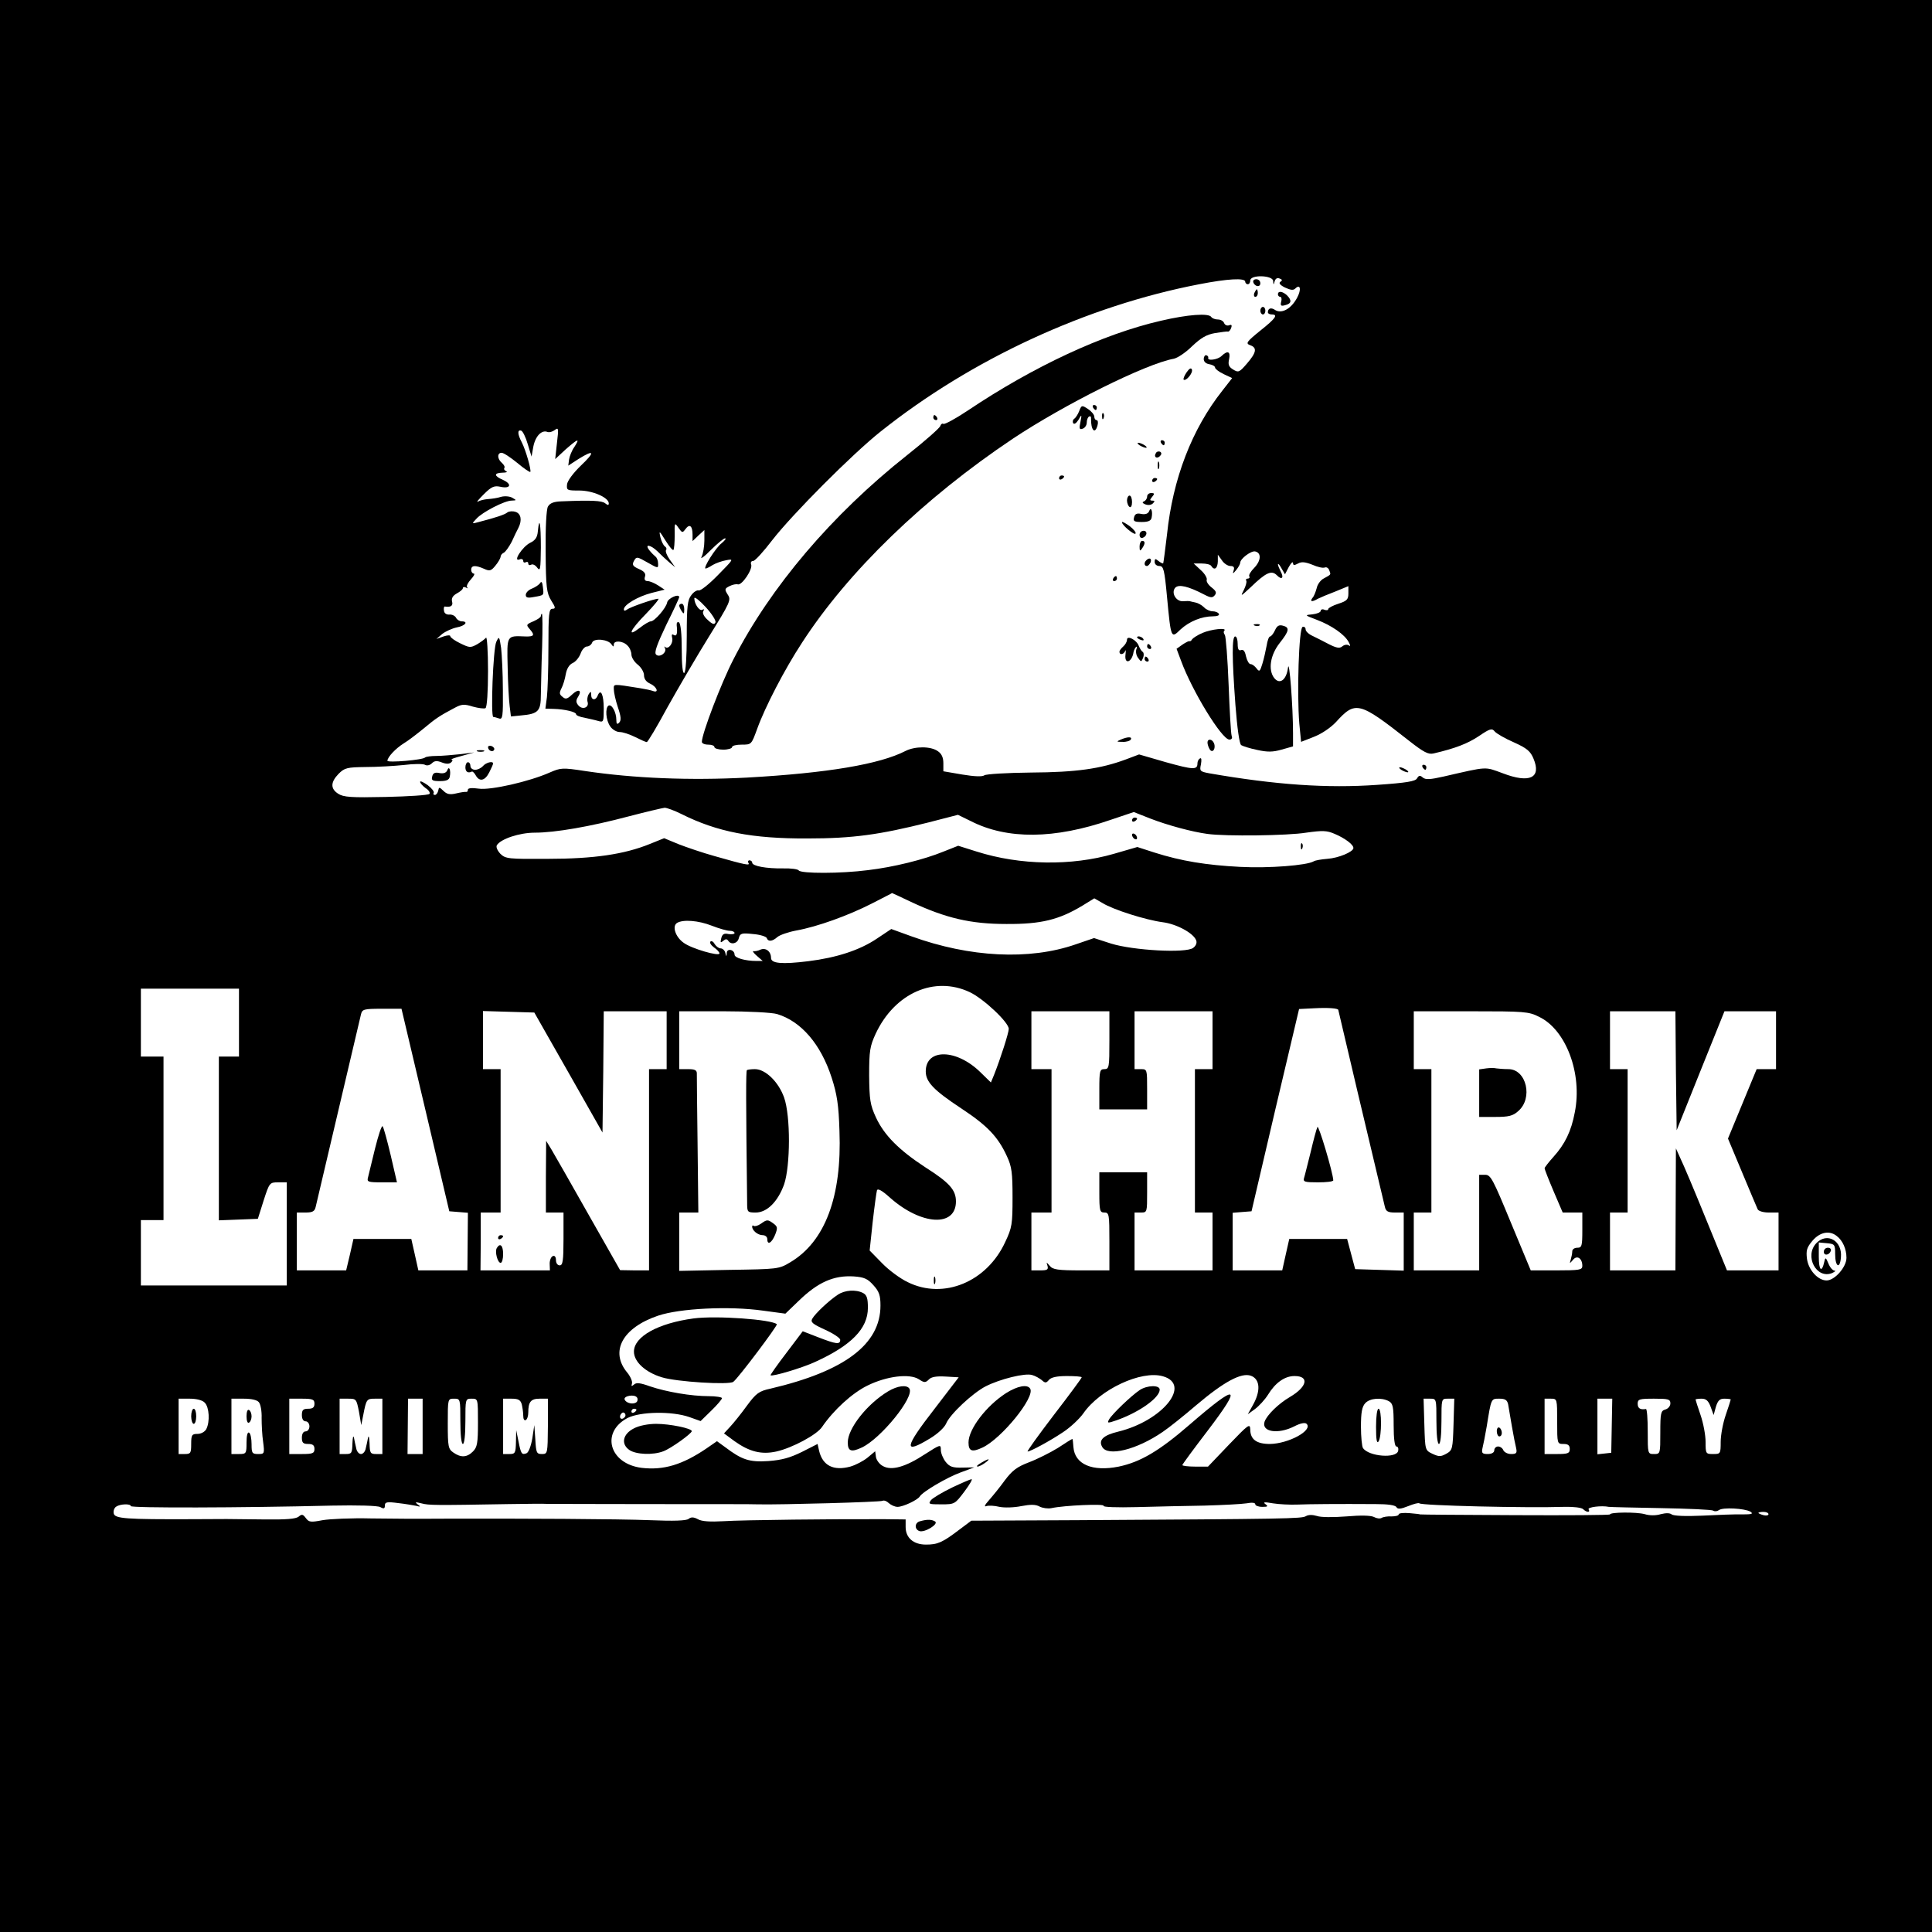 <?xml version="1.0" standalone="no"?>
<!DOCTYPE svg PUBLIC "-//W3C//DTD SVG 20010904//EN"
 "http://www.w3.org/TR/2001/REC-SVG-20010904/DTD/svg10.dtd">
<svg version="1.0" xmlns="http://www.w3.org/2000/svg"
 width="768pt" height="768pt" viewBox="0 0 768 768"
 preserveAspectRatio="xMidYMid meet">
<g transform="translate(0,768) scale(0.1,-0.1)"
fill="#000000" stroke="none">
<path d="M0 3840 l0 -3840 3840 0 3840 0 0 3840 0 3840 -3840 0 -3840 0 0
-3840z m5061 2723 c1 -16 2 -17 6 -1 3 10 10 15 19 11 12 -4 12 -8 4 -13 -8
-5 -2 -13 18 -23 22 -10 33 -12 41 -4 20 20 25 -4 7 -37 -23 -43 -60 -64 -86
-49 -17 12 -30 8 -30 -9 0 -4 7 -8 15 -8 27 0 16 -16 -46 -65 -54 -44 -58 -50
-40 -57 29 -10 26 -29 -12 -73 -30 -35 -34 -37 -55 -24 -18 11 -21 20 -16 42
6 30 -6 35 -30 12 -15 -15 -58 -21 -53 -7 1 4 -2 8 -8 10 -5 1 -10 -6 -10 -15
0 -11 9 -19 23 -21 12 -2 22 -8 22 -13 0 -5 15 -17 34 -26 l34 -16 -39 -50
c-121 -153 -197 -350 -220 -572 -7 -60 -14 -112 -15 -114 -2 -2 -10 2 -19 9
-12 10 -15 10 -15 -4 0 -9 8 -16 19 -16 16 0 20 -14 30 -122 16 -169 16 -167
54 -130 35 32 84 52 129 52 17 0 27 4 23 10 -3 6 -15 10 -25 10 -10 0 -26 7
-34 16 -9 9 -24 17 -34 19 -9 2 -19 4 -22 5 -3 1 -15 1 -27 0 -28 -2 -49 34
-31 54 14 14 51 6 116 -28 25 -13 32 -13 41 -2 8 10 5 17 -13 31 -13 10 -22
24 -19 31 2 6 -8 24 -24 38 l-28 26 32 0 c18 0 35 -4 38 -10 12 -19 25 -10 26
18 l0 27 16 -22 c8 -13 24 -23 34 -23 13 0 17 -5 13 -17 -5 -15 -3 -15 10 1 9
11 16 24 16 29 0 16 43 48 59 45 26 -5 24 -37 -3 -65 -14 -14 -23 -29 -20 -34
3 -5 0 -9 -6 -9 -6 0 -9 -4 -6 -8 3 -5 -2 -22 -10 -38 -14 -27 -12 -25 28 12
60 58 82 68 103 48 20 -21 30 -12 16 14 -6 12 -11 24 -11 29 1 4 7 -3 14 -16
l14 -24 15 29 c9 16 16 23 17 16 0 -10 5 -10 20 -2 14 8 29 6 57 -5 20 -9 42
-14 49 -11 7 3 15 -2 18 -11 7 -18 8 -16 -21 -32 -13 -6 -26 -24 -29 -39 -4
-15 -11 -33 -17 -39 -11 -15 -2 -17 22 -3 10 5 41 18 70 29 l51 21 0 -29 c0
-24 -6 -30 -40 -41 -22 -7 -40 -17 -40 -21 0 -5 -7 -6 -15 -3 -8 4 -15 1 -15
-4 0 -6 -15 -12 -32 -14 -33 -3 -33 -3 17 -22 58 -22 110 -58 126 -88 8 -15 8
-19 0 -13 -7 4 -18 2 -26 -5 -10 -8 -22 -6 -52 9 -21 11 -50 26 -65 33 -16 7
-28 19 -28 26 0 8 -6 12 -12 10 -15 -5 -23 -266 -13 -385 l7 -72 51 20 c31 12
66 36 87 58 78 86 92 83 289 -72 61 -48 79 -57 100 -52 86 20 135 39 180 69
44 30 52 32 63 18 7 -8 41 -28 76 -43 51 -23 66 -35 78 -65 32 -76 -15 -99
-122 -58 -74 27 -57 28 -236 -13 -53 -12 -71 -13 -82 -4 -11 10 -16 9 -23 -3
-6 -12 -43 -18 -159 -26 -198 -14 -403 0 -667 46 -37 7 -39 9 -33 36 3 18 2
27 -4 23 -6 -3 -10 -12 -10 -20 0 -26 -17 -25 -125 5 l-107 31 -53 -20 c-100
-37 -196 -51 -377 -52 -95 -1 -178 -6 -185 -11 -8 -6 -39 -5 -87 3 l-76 13 0
32 c0 23 -7 38 -22 48 -28 20 -90 20 -128 1 -103 -53 -310 -88 -630 -106 -228
-12 -449 -3 -644 26 -91 14 -97 13 -141 -6 -81 -36 -235 -71 -282 -64 -28 4
-43 2 -43 -4 0 -6 -3 -10 -7 -9 -5 1 -23 -2 -40 -6 -25 -6 -37 -3 -50 10 -17
16 -18 16 -21 1 -2 -9 -8 -17 -13 -17 -6 0 -8 4 -5 8 3 5 -8 19 -24 31 -17 12
-30 18 -30 13 0 -5 10 -16 22 -25 13 -8 19 -19 15 -23 -5 -5 -83 -10 -174 -12
-137 -3 -168 -1 -189 13 -31 20 -30 46 2 79 24 24 34 26 108 27 44 0 113 4
151 8 39 5 76 5 84 1 8 -5 20 -2 28 6 10 10 20 11 40 3 18 -7 30 -6 37 1 6 6
6 10 1 11 -6 0 13 7 40 14 l50 14 -55 -7 c-30 -3 -73 -7 -95 -7 -22 0 -42 -3
-45 -6 -8 -10 -150 -22 -150 -13 1 15 33 49 65 69 17 10 52 37 79 59 50 42 65
51 123 82 28 15 38 16 73 5 22 -6 45 -9 50 -6 6 4 10 66 10 148 0 78 -4 138
-8 132 -4 -5 -20 -17 -35 -26 -27 -15 -31 -14 -68 4 -21 10 -39 23 -39 28 0 5
-12 4 -27 -1 l-28 -10 23 20 c13 10 39 22 58 26 33 6 48 24 19 24 -7 0 -18 6
-22 14 -4 8 -16 14 -27 13 -11 -1 -20 5 -21 15 -2 10 0 17 3 17 24 -4 34 3 29
20 -3 13 3 23 19 32 13 7 24 16 24 21 0 5 6 6 13 2 6 -4 9 -3 4 1 -4 5 3 19
15 32 12 13 17 23 11 23 -5 0 -10 7 -10 15 0 18 17 19 51 4 22 -10 28 -9 45
12 11 13 20 29 21 35 0 7 6 14 13 17 6 3 20 22 31 43 10 22 22 47 27 56 15 30
10 56 -11 63 -12 4 -26 3 -33 -2 -11 -9 -44 -20 -117 -39 -25 -7 -25 -6 -6 14
23 26 112 72 140 72 20 1 20 1 3 11 -10 6 -30 8 -45 4 -15 -5 -38 -8 -52 -9
-14 -1 -32 -5 -40 -10 -8 -4 2 8 23 29 31 31 42 35 66 30 40 -9 48 10 11 27
-37 16 -38 28 -2 29 15 0 21 3 14 6 -6 2 -10 8 -7 13 3 4 -2 13 -10 20 -19 16
-19 40 -1 40 8 0 35 -18 62 -40 26 -22 50 -38 52 -36 5 6 -18 87 -34 118 -17
32 -18 51 -2 46 6 -2 18 -26 26 -54 l15 -49 7 39 c8 42 33 68 56 59 8 -3 21 1
30 8 14 11 15 6 8 -52 l-7 -64 41 38 c50 44 59 47 35 10 -10 -14 -19 -37 -21
-50 l-3 -24 40 26 c64 40 68 29 10 -26 -30 -29 -54 -61 -55 -75 -2 -23 0 -24
49 -24 53 0 117 -28 117 -51 0 -8 -4 -8 -14 0 -13 11 -54 13 -174 8 -31 -1
-46 -7 -54 -21 -6 -11 -10 -82 -9 -179 1 -143 4 -164 22 -194 18 -28 18 -33 5
-33 -14 0 -16 -20 -16 -154 0 -84 -3 -173 -6 -198 l-6 -45 32 -1 c44 -1 90
-12 90 -21 0 -5 15 -11 33 -14 17 -4 42 -9 55 -13 21 -6 22 -4 22 49 0 55 -12
82 -24 52 -8 -21 -26 -19 -26 3 0 14 -2 15 -10 2 -5 -8 -7 -22 -4 -31 6 -22
-21 -32 -37 -13 -10 12 -10 20 -1 34 17 27 1 33 -24 9 -19 -18 -26 -20 -38 -9
-13 10 -13 16 -4 34 6 11 14 37 17 56 4 22 14 38 27 44 12 5 26 22 32 38 5 15
17 28 25 28 8 0 18 7 21 16 7 18 64 13 77 -8 7 -10 9 -10 9 0 0 17 36 15 54
-4 9 -8 16 -25 16 -36 0 -11 11 -29 25 -40 14 -11 25 -30 25 -42 0 -15 9 -27
25 -34 26 -12 36 -38 11 -29 -8 3 -31 8 -50 11 -113 18 -106 18 -106 -4 0 -12
7 -44 16 -71 13 -38 14 -53 5 -62 -8 -8 -11 -5 -11 12 0 29 -18 63 -31 56 -14
-9 -11 -58 7 -83 8 -12 25 -22 37 -22 13 0 40 -9 62 -20 22 -11 42 -20 46 -20
4 0 41 62 82 138 42 75 116 202 165 281 85 137 89 146 75 167 -13 21 -13 24 7
34 12 6 26 9 33 7 16 -5 60 60 53 79 -3 8 0 14 8 14 7 0 41 37 76 83 80 103
318 342 430 431 361 288 820 500 1267 586 113 22 183 26 183 10 0 -5 5 -10 10
-10 6 0 10 7 10 15 0 24 90 21 91 -2z m-2336 -986 c16 22 28 13 28 -22 l0 -26
23 22 24 22 0 -42 c0 -23 -5 -52 -11 -64 -7 -12 10 -1 36 26 26 26 52 47 57
47 6 0 0 -8 -13 -19 -24 -18 -76 -101 -64 -101 3 0 16 6 28 14 12 7 36 16 54
19 31 6 30 5 -33 -59 -35 -36 -70 -64 -77 -61 -6 2 -20 -6 -29 -19 -15 -19
-18 -44 -18 -162 0 -83 -4 -143 -10 -147 -6 -4 -10 30 -10 94 0 61 -4 102 -11
107 -6 3 -10 -1 -9 -12 4 -34 0 -45 -12 -38 -7 5 -9 1 -6 -12 5 -21 -15 -47
-28 -36 -4 4 -4 2 -1 -4 10 -17 -21 -40 -35 -26 -8 8 3 39 40 117 29 58 52
108 52 111 0 16 -45 -4 -48 -21 -4 -22 -50 -75 -65 -75 -6 0 -25 -11 -44 -26
-52 -40 -39 -9 25 56 32 33 54 60 49 60 -16 0 -112 -33 -124 -43 -9 -6 -13 -6
-13 1 0 18 56 51 110 65 l52 13 -26 17 c-14 9 -33 17 -41 17 -11 0 -15 6 -11
18 4 12 -3 21 -24 30 -25 11 -28 17 -20 32 10 18 12 18 54 -6 42 -24 43 -24
42 -4 0 12 -5 24 -11 28 -5 4 -16 15 -24 25 -20 26 5 22 33 -5 13 -13 33 -32
46 -43 l24 -20 -22 31 c-12 17 -18 34 -14 38 3 4 1 10 -5 14 -6 4 -14 21 -18
37 -6 27 -4 26 20 -13 15 -24 29 -41 32 -38 3 3 5 29 5 58 -1 51 0 52 15 30
15 -21 16 -21 28 -5z m119 -371 c-4 -10 -12 -8 -31 10 -15 13 -22 28 -17 35 4
7 3 9 -4 5 -11 -7 -32 23 -32 46 1 7 21 -9 45 -35 24 -26 42 -54 39 -61z
m-135 -762 c142 -71 281 -98 501 -97 181 0 287 15 482 64 l116 30 51 -25 c145
-74 333 -72 556 5 l92 31 66 -26 c67 -26 166 -53 227 -61 72 -10 319 -7 392 5
65 9 82 9 114 -5 40 -17 74 -42 74 -56 0 -15 -59 -40 -104 -43 -24 -2 -48 -6
-54 -10 -27 -16 -177 -28 -292 -22 -135 7 -234 23 -341 57 l-68 22 -93 -27
c-169 -49 -373 -46 -546 9 l-73 23 -58 -23 c-78 -32 -199 -62 -301 -74 -107
-14 -267 -14 -275 -1 -3 5 -32 9 -63 8 -65 -1 -122 9 -122 23 0 5 -5 9 -11 9
-5 0 -7 -5 -4 -10 8 -12 -9 -9 -135 27 -47 13 -111 35 -142 47 l-58 24 -57
-23 c-101 -41 -222 -59 -405 -59 -158 -1 -168 0 -189 20 -12 13 -18 27 -14 34
15 25 90 50 151 50 80 0 220 24 374 65 69 18 133 33 142 34 9 0 39 -11 67 -25z
m912 -349 c139 -65 238 -88 379 -88 139 -1 210 17 303 73 l47 29 33 -19 c42
-26 171 -67 239 -76 55 -7 122 -43 133 -72 4 -10 -1 -22 -12 -30 -28 -22 -239
-10 -326 17 l-68 22 -73 -25 c-184 -64 -421 -52 -653 32 l-80 29 -57 -38 c-68
-46 -160 -76 -273 -90 -105 -13 -148 -9 -148 13 0 26 -21 42 -42 33 -10 -5
-22 -7 -28 -6 -5 1 1 -8 14 -19 l23 -20 -25 0 c-44 0 -87 12 -87 25 0 20 -30
27 -31 7 -1 -16 -2 -16 -6 1 -2 9 -11 17 -18 17 -8 0 -18 8 -24 17 -5 10 -13
14 -17 10 -4 -4 2 -14 14 -23 12 -8 22 -19 22 -24 0 -13 -111 19 -142 42 -33
23 -47 66 -27 79 24 15 86 10 139 -11 28 -11 60 -20 70 -20 11 0 20 -4 20 -9
0 -4 -11 -6 -24 -4 -17 4 -25 0 -29 -17 -4 -17 -3 -19 8 -10 9 8 15 8 20 0 11
-17 37 -11 42 11 5 19 11 21 57 16 27 -2 52 -10 54 -16 5 -15 22 -14 42 4 9 8
43 20 75 26 84 15 208 60 300 107 44 23 81 41 81 42 1 0 35 -16 75 -35z m234
-359 c55 -26 155 -120 155 -146 0 -15 -32 -116 -59 -184 l-12 -29 -42 41 c-95
93 -217 95 -217 3 0 -42 32 -75 141 -147 103 -68 146 -112 182 -191 19 -41 22
-65 22 -163 0 -106 -2 -120 -29 -177 -73 -159 -245 -230 -387 -160 -30 14 -76
48 -103 76 l-49 50 12 113 c7 62 15 119 17 126 3 9 20 0 52 -29 124 -110 262
-118 262 -15 0 46 -26 75 -122 136 -104 68 -163 127 -196 198 -23 50 -26 70
-27 167 0 98 3 116 26 166 76 162 234 231 374 165z m-2905 -121 l0 -135 -40 0
-40 0 0 -325 0 -326 78 3 77 3 23 73 c23 71 24 72 58 72 l34 0 0 -205 0 -205
-290 0 -290 0 0 130 0 130 45 0 45 0 0 325 0 325 -45 0 -45 0 0 135 0 135 195
0 195 0 0 -135z m4370 50 c0 -2 137 -582 185 -782 4 -18 12 -23 40 -23 l35 0
0 -115 0 -116 -97 3 -96 3 -16 60 -16 60 -115 0 -115 0 -14 -62 -14 -63 -99 0
-98 0 0 114 0 115 37 3 38 3 94 402 95 402 60 3 c56 3 96 0 96 -7z m-3629
-397 l95 -403 37 -3 37 -3 -1 -115 -1 -114 -97 0 -98 0 -14 63 -14 62 -115 0
-115 0 -14 -62 -15 -63 -98 0 -98 0 0 115 0 115 35 0 c28 0 36 5 40 23 4 17
148 629 180 765 5 20 11 22 83 22 l78 0 95 -402z m569 148 l135 -238 3 241 2
241 125 0 125 0 0 -115 0 -115 -35 0 -35 0 0 -400 0 -400 -57 0 -58 1 -125
220 c-69 122 -135 238 -147 258 l-22 36 -1 -142 0 -143 35 0 35 0 0 -105 c0
-87 -3 -105 -15 -105 -9 0 -15 9 -15 21 0 12 -5 19 -12 16 -7 -2 -13 -16 -13
-30 l1 -27 -138 0 -138 0 1 115 0 115 40 0 39 0 0 285 0 285 -35 0 -35 0 0
115 0 116 102 -3 102 -3 136 -239z m829 233 c96 -29 174 -120 217 -253 21 -65
28 -108 31 -212 10 -260 -57 -440 -196 -522 -45 -27 -49 -27 -243 -30 l-198
-4 0 116 0 116 38 0 38 0 -3 268 c-2 147 -3 275 -3 285 0 13 -8 17 -35 17
l-35 0 0 115 0 115 176 0 c98 0 193 -5 213 -11z m1321 -104 c0 -108 -1 -115
-20 -115 -18 0 -20 -7 -20 -80 l0 -80 95 0 95 0 0 80 c0 79 0 80 -25 80 l-25
0 0 115 0 115 155 0 155 0 0 -115 0 -115 -35 0 -35 0 0 -285 0 -285 35 0 35 0
0 -115 0 -115 -155 0 -155 0 0 115 0 115 25 0 c25 0 25 1 25 80 l0 80 -95 0
-95 0 0 -80 c0 -73 2 -80 20 -80 19 0 20 -7 20 -115 l0 -115 -111 0 c-94 0
-114 3 -126 18 -14 16 -14 16 -9 0 4 -15 -1 -18 -29 -18 l-35 0 0 115 0 115
40 0 40 0 0 285 0 285 -40 0 -40 0 0 115 0 115 155 0 155 0 0 -115z m1708 93
c107 -51 173 -226 142 -380 -14 -75 -39 -126 -85 -177 -19 -21 -35 -42 -35
-45 0 -4 16 -45 36 -92 l36 -84 39 0 39 0 0 -70 c0 -63 -2 -70 -20 -70 -11 0
-20 -6 -20 -14 0 -8 -3 -23 -6 -33 -5 -17 -5 -17 9 -1 16 20 37 6 37 -24 0
-16 -10 -18 -103 -18 l-102 0 -79 190 c-71 172 -80 190 -102 190 l-24 0 0
-190 0 -190 -130 0 -130 0 0 115 0 115 35 0 35 0 0 285 0 285 -35 0 -35 0 0
115 0 115 227 0 c212 0 230 -1 271 -22z m544 -214 l3 -237 95 237 95 236 103
0 102 0 0 -115 0 -115 -39 0 -38 0 -57 -138 -57 -138 56 -134 c31 -74 59 -141
62 -147 3 -7 22 -13 44 -13 l39 0 0 -115 0 -115 -102 0 -103 0 -83 203 c-45
111 -91 220 -102 242 l-18 40 -1 -242 -1 -243 -130 0 -130 0 0 115 0 115 35 0
35 0 0 285 0 285 -35 0 -35 0 0 115 0 115 130 0 130 0 2 -236z m639 -657 c24
-18 39 -52 39 -87 0 -37 -47 -90 -79 -90 -34 0 -72 41 -78 86 -4 33 -1 45 22
72 29 34 67 42 96 19z m-3829 -196 c23 -25 28 -41 28 -81 0 -154 -143 -261
-437 -330 -46 -10 -57 -18 -94 -68 -23 -32 -53 -69 -67 -84 l-24 -26 42 -31
c59 -42 107 -54 166 -41 63 14 162 67 182 98 46 67 119 134 180 164 77 38 168
49 205 25 21 -14 26 -14 39 -1 10 11 31 14 67 12 l52 -3 -95 -124 c-122 -157
-126 -184 -19 -119 30 18 57 43 64 59 15 37 105 121 157 148 57 29 157 54 185
45 12 -3 29 -13 38 -20 14 -13 18 -12 29 1 9 10 31 15 71 15 33 0 59 -2 59 -5
0 -3 -50 -71 -111 -150 -61 -80 -108 -145 -104 -145 11 0 89 42 141 77 29 19
65 53 80 74 66 96 231 173 317 148 115 -33 -2 -177 -178 -220 -58 -14 -79 -33
-64 -60 21 -41 138 -12 241 59 24 16 84 64 133 106 111 94 180 131 218 117 37
-14 39 -62 6 -119 l-19 -34 29 21 c16 12 39 37 51 56 30 49 67 75 106 75 60 0
50 -43 -18 -83 -46 -27 -91 -71 -101 -98 -14 -41 53 -52 118 -19 25 13 43 16
49 10 26 -26 -72 -79 -146 -80 -53 0 -78 18 -78 58 -1 25 -8 19 -84 -60 l-84
-88 -51 0 c-28 0 -51 3 -51 6 0 3 45 64 100 136 141 185 122 192 -72 24 -120
-104 -195 -148 -281 -166 -105 -21 -175 9 -180 78 -1 18 -3 32 -4 32 -2 0 -28
-16 -58 -36 -31 -19 -83 -45 -115 -57 -47 -18 -66 -32 -96 -72 -20 -28 -49
-63 -63 -79 -17 -19 -20 -27 -10 -23 9 3 32 2 52 -3 20 -4 58 -3 87 3 37 7 57
7 73 -2 12 -6 33 -9 47 -6 51 11 213 18 207 9 -3 -5 52 -7 131 -5 76 2 197 5
270 6 73 2 148 6 167 9 22 4 35 3 35 -4 0 -5 12 -10 28 -10 22 0 24 2 12 11
-11 8 -3 9 30 3 25 -4 68 -6 95 -5 49 2 164 3 314 2 47 0 77 -4 82 -12 5 -9
17 -8 47 4 22 9 42 14 44 11 9 -9 424 -19 577 -14 35 1 68 -3 74 -9 14 -14 30
-14 22 -1 -6 9 52 16 80 10 6 -1 99 -3 207 -5 108 -2 202 -6 208 -10 6 -4 16
-3 23 2 15 12 102 7 125 -6 13 -9 6 -11 -33 -11 -27 1 -99 -2 -159 -5 -66 -3
-113 -1 -121 5 -7 6 -23 6 -43 1 -19 -6 -45 -6 -64 0 -33 9 -138 8 -138 -1 0
-3 -170 -4 -377 -3 -208 1 -378 2 -378 3 0 1 -19 3 -42 5 -24 2 -43 0 -43 -5
0 -5 -13 -8 -29 -8 -15 1 -33 -2 -39 -6 -7 -4 -20 -2 -31 4 -13 6 -51 7 -109
2 -52 -4 -102 -4 -118 2 -17 5 -33 5 -43 -1 -16 -10 -74 -11 -908 -16 l-422
-2 -48 -36 c-67 -51 -86 -59 -132 -59 -50 0 -81 27 -81 70 l0 30 -82 1 c-188
1 -568 -3 -642 -8 -53 -3 -87 -1 -102 8 -17 9 -27 9 -37 1 -9 -7 -58 -9 -152
-5 -127 5 -509 7 -840 6 -71 -1 -193 0 -270 1 -77 2 -164 -2 -193 -7 -47 -9
-54 -8 -66 8 -12 16 -16 17 -29 6 -11 -9 -50 -12 -134 -11 -158 2 -152 2 -288
1 -264 -1 -309 2 -313 23 -2 10 2 22 10 27 16 11 58 12 58 2 0 -8 436 -7 799
2 102 2 183 0 193 -6 14 -8 18 -6 18 7 0 13 8 15 53 9 28 -3 61 -9 72 -11 17
-5 18 -3 5 6 -12 9 -9 10 15 4 29 -8 56 -8 345 -3 74 1 142 2 150 1 8 0 197
-1 420 -1 223 0 414 0 425 -1 85 -2 485 9 493 14 6 3 17 -1 25 -9 9 -8 24 -15
35 -15 22 0 79 27 88 41 11 19 108 76 163 96 l54 20 -47 -1 c-39 -1 -51 3 -67
23 -10 13 -19 34 -19 47 0 23 -1 23 -62 -16 -79 -52 -134 -67 -168 -48 -14 7
-26 24 -28 36 l-3 23 -30 -25 c-17 -14 -48 -30 -69 -36 -67 -18 -110 4 -124
63 l-6 27 -63 -32 c-47 -23 -79 -32 -133 -36 -75 -5 -105 5 -171 55 l-33 24
-42 -29 c-96 -65 -170 -87 -257 -77 -129 16 -164 141 -57 198 51 26 177 28
246 4 l45 -16 42 41 c24 23 43 46 43 50 0 4 -24 8 -52 8 -71 0 -169 17 -234
39 -39 14 -55 16 -64 7 -10 -8 -11 -7 -8 4 3 8 -6 28 -18 43 -71 84 -20 179
122 227 86 29 282 39 417 20 l89 -12 52 50 c77 75 140 103 220 98 41 -3 55 -9
78 -35z m-941 -464 c-12 -12 -43 -5 -48 10 -5 14 39 22 49 8 4 -5 3 -14 -1
-18z m-1717 -3 c18 -18 21 -76 6 -105 -6 -11 -21 -19 -35 -19 -22 0 -25 -4
-25 -40 0 -36 -2 -40 -25 -40 l-25 0 0 110 0 110 44 0 c27 0 51 -6 60 -16z
m215 2 c7 -8 12 -36 11 -63 0 -26 2 -69 6 -95 6 -47 5 -48 -20 -48 -24 0 -26
4 -26 39 0 22 -4 43 -10 46 -6 4 -10 -12 -10 -39 0 -44 -1 -46 -30 -46 l-30 0
0 110 0 110 49 0 c30 0 53 -5 60 -14z m221 -6 c0 -15 -7 -20 -25 -20 -20 0
-25 -5 -25 -25 0 -16 6 -25 15 -25 8 0 15 -9 15 -20 0 -11 -7 -20 -15 -20 -9
0 -15 -9 -15 -25 0 -20 5 -25 25 -25 18 0 25 -5 25 -20 0 -17 -7 -20 -50 -20
l-50 0 0 110 0 110 50 0 c43 0 50 -3 50 -20z m177 -32 l9 -53 8 40 c12 63 14
65 46 65 l30 0 0 -110 0 -110 -25 0 c-23 0 -25 4 -26 43 -1 23 -3 33 -6 22 -2
-11 -6 -30 -9 -42 -2 -13 -11 -23 -19 -23 -8 0 -17 10 -19 23 -3 12 -7 31 -9
42 -3 11 -5 1 -6 -22 -1 -39 -3 -43 -26 -43 l-25 0 0 110 0 110 34 0 c32 0 33
-1 43 -52z m253 -58 l0 -110 -30 0 -30 0 1 110 1 110 29 0 29 0 0 -110z m150
20 c0 -53 4 -90 10 -90 6 0 10 37 10 90 0 89 0 90 25 90 25 0 25 0 25 -95 0
-82 -3 -98 -20 -115 -24 -24 -48 -25 -78 -4 -20 14 -22 23 -22 115 0 99 0 99
25 99 25 0 25 -1 25 -90z m244 68 c3 -13 6 -33 6 -46 0 -13 4 -20 10 -17 6 3
10 17 10 30 0 42 10 55 45 55 l33 0 0 -110 c-1 -108 -1 -110 -24 -110 -21 0
-23 5 -26 58 l-4 57 -8 -53 c-5 -30 -15 -56 -23 -59 -19 -7 -22 -3 -32 48 l-9
44 -1 -47 c-1 -44 -3 -48 -26 -48 l-25 0 0 110 0 110 34 0 c26 0 35 -5 40 -22z
m3447 12 c16 -9 19 -22 19 -95 0 -54 4 -85 11 -85 6 0 9 -8 7 -17 -6 -32 -118
-23 -140 11 -4 6 -8 44 -8 85 0 55 4 79 17 93 18 20 64 24 94 8z m189 -80 c0
-53 4 -90 10 -90 6 0 10 37 10 90 0 90 0 90 25 90 l26 0 -3 -102 c-3 -98 -4
-103 -29 -117 -22 -12 -29 -12 -55 0 -29 14 -29 14 -32 117 l-3 102 26 0 c25
0 25 0 25 -90z m285 68 c2 -13 9 -52 15 -88 6 -36 14 -75 17 -87 4 -19 1 -23
-20 -23 -14 0 -27 7 -31 15 -3 8 -12 15 -21 15 -8 0 -15 -7 -15 -15 0 -9 -10
-15 -26 -15 -22 0 -25 4 -21 23 3 12 11 51 17 87 18 112 17 110 50 110 23 0
31 -5 35 -22z m195 -68 c0 -89 0 -90 25 -90 18 0 25 -5 25 -20 0 -17 -7 -20
-50 -20 l-50 0 0 110 0 110 25 0 c25 0 25 -1 25 -90z m217 -17 l-2 -108 -27
-3 -28 -3 0 110 0 111 30 0 29 0 -2 -107z m233 88 c0 -10 -9 -21 -20 -24 -18
-5 -20 -14 -20 -91 0 -85 0 -86 -25 -86 -25 0 -25 1 -25 90 0 50 -3 89 -7 89
-23 -4 -33 3 -33 21 0 18 7 20 65 20 57 0 65 -2 65 -19z m160 -13 l12 -33 9
33 c8 25 15 32 34 32 14 0 25 -2 25 -3 0 -2 -9 -30 -20 -62 -11 -32 -20 -80
-20 -107 0 -47 -1 -48 -30 -48 -29 0 -30 1 -30 48 0 27 -9 75 -20 107 -11 32
-20 60 -20 62 0 1 11 3 24 3 18 0 27 -8 36 -32z m-4270 -12 c0 -3 -4 -8 -10
-11 -5 -3 -10 -1 -10 4 0 6 5 11 10 11 6 0 10 -2 10 -4z m-45 -27 c-10 -15
-25 -10 -19 6 4 8 10 12 15 9 5 -3 7 -10 4 -15z m4545 -388 c0 -5 -9 -7 -20
-4 -11 3 -20 7 -20 9 0 2 9 4 20 4 11 0 20 -4 20 -9z"/>
<path d="M4982 6558 c6 -18 28 -21 28 -4 0 9 -7 16 -16 16 -9 0 -14 -5 -12
-12z"/>
<path d="M4986 6515 c-3 -8 -1 -15 4 -15 6 0 10 7 10 15 0 8 -2 15 -4 15 -2 0
-6 -7 -10 -15z"/>
<path d="M5080 6510 c0 -5 4 -10 9 -10 5 0 7 -9 4 -19 -4 -16 -1 -19 16 -14
25 6 27 19 7 39 -17 16 -36 19 -36 4z"/>
<path d="M5010 6445 c0 -8 5 -15 10 -15 6 0 10 7 10 15 0 8 -4 15 -10 15 -5 0
-10 -7 -10 -15z"/>
<path d="M4615 6405 c-231 -53 -507 -182 -768 -357 -48 -32 -92 -56 -97 -53
-4 3 -10 -1 -12 -8 -2 -8 -61 -60 -133 -117 -298 -236 -543 -524 -690 -812
-48 -93 -125 -295 -125 -327 0 -6 11 -11 25 -11 14 0 25 -4 25 -10 0 -5 16
-10 35 -10 19 0 35 5 35 10 0 6 17 10 39 10 38 0 38 0 61 63 31 86 108 235
178 342 184 284 484 574 838 811 206 137 529 298 640 318 15 3 48 25 73 50 35
33 57 46 91 52 25 4 48 7 52 6 3 -1 9 6 12 14 4 11 2 15 -8 11 -8 -3 -17 1
-20 9 -3 8 -14 14 -25 14 -11 0 -23 5 -26 10 -10 16 -93 10 -200 -15z"/>
<path d="M4717 6200 c-9 -13 -14 -26 -12 -29 9 -8 38 26 33 40 -3 8 -10 5 -21
-11z"/>
<path d="M4290 6046 c-5 -13 -14 -27 -20 -31 -5 -3 -7 -11 -4 -17 4 -6 12 -1
21 13 13 23 14 23 8 -8 -6 -27 -4 -32 9 -27 9 3 16 14 16 24 0 11 4 21 9 24 5
3 9 0 8 -7 -1 -47 16 -66 26 -27 3 11 1 20 -4 20 -5 0 -9 6 -9 14 0 7 -11 21
-25 30 -24 16 -26 16 -35 -8z"/>
<path d="M4345 6060 c3 -5 8 -10 11 -10 2 0 4 5 4 10 0 6 -5 10 -11 10 -5 0
-7 -4 -4 -10z"/>
<path d="M4381 6024 c0 -11 3 -14 6 -6 3 7 2 16 -1 19 -3 4 -6 -2 -5 -13z"/>
<path d="M3710 6020 c0 -5 5 -10 11 -10 5 0 7 5 4 10 -3 6 -8 10 -11 10 -2 0
-4 -4 -4 -10z"/>
<path d="M4615 5920 c3 -5 8 -10 11 -10 2 0 4 5 4 10 0 6 -5 10 -11 10 -5 0
-7 -4 -4 -10z"/>
<path d="M4530 5910 c8 -5 20 -10 25 -10 6 0 3 5 -5 10 -8 5 -19 10 -25 10 -5
0 -3 -5 5 -10z"/>
<path d="M4595 5879 c-10 -15 3 -25 16 -12 7 7 7 13 1 17 -6 3 -14 1 -17 -5z"/>
<path d="M4602 5830 c0 -14 2 -19 5 -12 2 6 2 18 0 25 -3 6 -5 1 -5 -13z"/>
<path d="M4210 5779 c0 -5 5 -7 10 -4 6 3 10 8 10 11 0 2 -4 4 -10 4 -5 0 -10
-5 -10 -11z"/>
<path d="M4580 5769 c0 -5 5 -7 10 -4 6 3 10 8 10 11 0 2 -4 4 -10 4 -5 0 -10
-5 -10 -11z"/>
<path d="M4560 5706 c0 -8 -6 -16 -12 -19 -9 -3 -7 -7 5 -12 11 -4 23 -3 30 4
8 8 8 11 -2 11 -11 0 -11 3 -1 15 10 12 10 15 -4 15 -9 0 -16 -6 -16 -14z"/>
<path d="M4480 5691 c0 -11 5 -23 10 -26 6 -4 10 5 10 19 0 14 -4 26 -10 26
-5 0 -10 -9 -10 -19z"/>
<path d="M4568 5648 c-4 -10 -15 -14 -31 -11 -18 4 -26 0 -29 -14 -4 -15 1
-18 31 -18 26 0 37 5 39 18 5 25 -3 45 -10 25z"/>
<path d="M4460 5604 c0 -12 50 -53 54 -45 3 4 -8 18 -24 30 -17 12 -30 19 -30
15z"/>
<path d="M2138 5568 c-2 -24 -10 -36 -31 -46 -30 -15 -70 -76 -42 -66 8 4 15
1 15 -6 0 -6 5 -8 10 -5 6 3 10 1 10 -5 0 -6 5 -8 11 -5 6 4 17 -1 24 -11 13
-17 14 -7 15 79 0 96 -6 128 -12 65z"/>
<path d="M4530 5554 c0 -9 5 -14 12 -12 18 6 21 28 4 28 -9 0 -16 -7 -16 -16z"/>
<path d="M4530 5508 c0 -19 2 -20 10 -8 13 19 13 30 0 30 -5 0 -10 -10 -10
-22z"/>
<path d="M4557 5453 c-10 -9 -9 -23 2 -23 5 0 11 7 15 15 5 15 -5 20 -17 8z"/>
<path d="M4425 5380 c-3 -5 -1 -10 4 -10 6 0 11 5 11 10 0 6 -2 10 -4 10 -3 0
-8 -4 -11 -10z"/>
<path d="M2147 5362 c-5 -7 -20 -17 -33 -22 -13 -5 -24 -16 -24 -25 0 -11 8
-13 33 -8 41 7 39 6 35 40 -2 19 -6 24 -11 15z"/>
<path d="M2150 5231 c0 -5 -14 -14 -30 -21 -28 -12 -29 -14 -15 -30 22 -25 19
-31 -17 -30 -75 3 -73 6 -70 -121 1 -63 5 -133 8 -156 l5 -41 40 4 c69 6 79
17 79 82 1 31 2 117 5 190 2 72 2 132 -1 132 -2 0 -4 -4 -4 -9z"/>
<path d="M4988 5193 c7 -3 16 -2 19 1 4 3 -2 6 -13 5 -11 0 -14 -3 -6 -6z"/>
<path d="M5068 5174 c-6 -13 -15 -24 -19 -24 -5 0 -11 -17 -14 -37 -4 -21 -11
-53 -17 -72 -9 -30 -12 -33 -23 -18 -7 9 -17 17 -24 17 -6 0 -14 14 -18 31 -4
20 -10 28 -19 25 -10 -4 -14 3 -14 24 0 17 -4 30 -10 30 -13 0 -13 -83 1 -272
7 -92 16 -156 23 -160 6 -4 34 -13 63 -19 41 -9 62 -9 97 1 l46 13 0 52 c0
108 -15 300 -20 261 -6 -49 -33 -69 -55 -41 -25 33 -15 92 22 139 38 48 41 62
12 69 -15 4 -23 -1 -31 -19z"/>
<path d="M4780 5164 c-19 -8 -37 -20 -41 -25 -3 -6 -8 -9 -10 -8 -2 2 -15 -4
-28 -13 l-24 -17 18 -48 c44 -120 162 -313 192 -313 9 0 13 6 9 15 -3 8 -8 99
-12 202 -4 104 -11 193 -15 199 -5 6 -6 14 -2 17 12 13 -52 6 -87 -9z"/>
<path d="M1973 5129 c-13 -26 -23 -299 -12 -299 4 0 14 -3 23 -6 14 -5 16 8
15 112 0 66 -4 141 -7 168 -7 47 -8 48 -19 25z"/>
<path d="M4480 5137 c0 -8 -7 -20 -15 -27 -8 -7 -15 -16 -15 -21 0 -14 18 -11
23 4 2 6 3 0 1 -15 -5 -42 26 -31 32 10 2 8 6 17 10 20 4 4 5 0 1 -10 -3 -9 0
-24 7 -33 12 -17 13 -17 20 0 4 10 3 21 -2 24 -5 3 -11 14 -15 23 -8 24 -47
44 -47 25z"/>
<path d="M4520 5146 c0 -2 7 -7 16 -10 8 -3 12 -2 9 4 -6 10 -25 14 -25 6z"/>
<path d="M4560 5110 c0 -5 5 -10 11 -10 5 0 7 5 4 10 -3 6 -8 10 -11 10 -2 0
-4 -4 -4 -10z"/>
<path d="M4550 5060 c0 -5 5 -10 11 -10 5 0 7 5 4 10 -3 6 -8 10 -11 10 -2 0
-4 -4 -4 -10z"/>
<path d="M4455 4740 c-18 -8 -17 -9 7 -9 15 -1 30 4 33 9 7 12 -12 12 -40 0z"/>
<path d="M4800 4728 c0 -7 4 -19 9 -27 11 -17 25 3 17 24 -7 18 -26 20 -26 3z"/>
<path d="M1940 4710 c0 -13 18 -22 24 -11 3 5 -1 11 -9 15 -8 3 -15 1 -15 -4z"/>
<path d="M1898 4693 c6 -2 18 -2 25 0 6 3 1 5 -13 5 -14 0 -19 -2 -12 -5z"/>
<path d="M1850 4630 c0 -18 10 -25 26 -17 3 1 10 -6 15 -15 15 -27 37 -22 54
12 8 16 15 31 15 35 0 11 -28 4 -40 -10 -7 -8 -21 -15 -31 -15 -11 0 -19 7
-19 15 0 8 -4 15 -10 15 -5 0 -10 -9 -10 -20z"/>
<path d="M5655 4630 c3 -5 8 -10 11 -10 2 0 4 5 4 10 0 6 -5 10 -11 10 -5 0
-7 -4 -4 -10z"/>
<path d="M1778 4618 c-4 -10 -15 -14 -31 -11 -18 4 -26 0 -29 -14 -4 -15 1
-18 31 -18 26 0 37 5 39 18 5 25 -3 45 -10 25z"/>
<path d="M5570 4620 c8 -5 20 -10 25 -10 6 0 3 5 -5 10 -8 5 -19 10 -25 10 -5
0 -3 -5 5 -10z"/>
<path d="M2700 5273 c0 -5 5 -15 10 -23 8 -12 10 -11 10 8 0 12 -4 22 -10 22
-5 0 -10 -3 -10 -7z"/>
<path d="M4500 4419 c0 -5 5 -7 10 -4 6 3 10 8 10 11 0 2 -4 4 -10 4 -5 0 -10
-5 -10 -11z"/>
<path d="M4500 4361 c0 -5 5 -13 10 -16 6 -3 10 -2 10 4 0 5 -4 13 -10 16 -5
3 -10 2 -10 -4z"/>
<path d="M5171 4314 c0 -11 3 -14 6 -6 3 7 2 16 -1 19 -3 4 -6 -2 -5 -13z"/>
<path d="M3712 2590 c0 -14 2 -19 5 -12 2 6 2 18 0 25 -3 6 -5 1 -5 -13z"/>
<path d="M5237 3200 c-4 -8 -16 -53 -27 -100 -12 -47 -23 -93 -26 -102 -5 -16
2 -18 55 -18 34 0 61 3 61 8 -1 30 -59 224 -63 212z"/>
<path d="M1491 3115 c-13 -52 -25 -104 -28 -115 -5 -18 -1 -20 55 -20 l60 0
-25 108 c-14 59 -28 110 -32 115 -4 4 -17 -36 -30 -88z"/>
<path d="M1980 2759 c0 -5 5 -7 10 -4 6 3 10 8 10 11 0 2 -4 4 -10 4 -5 0 -10
-5 -10 -11z"/>
<path d="M1975 2719 c-9 -14 3 -59 15 -59 6 0 10 16 10 35 0 34 -12 46 -25 24z"/>
<path d="M2969 3426 c-4 -4 -4 -117 1 -528 0 -36 1 -38 34 -38 45 0 88 43 113
112 25 74 26 271 0 345 -22 62 -74 113 -116 113 -15 0 -30 -2 -32 -4z"/>
<path d="M3024 2815 c-12 -8 -24 -11 -28 -8 -3 3 -6 2 -6 -3 0 -16 23 -34 42
-34 10 0 18 -7 18 -15 0 -26 17 -17 31 16 11 28 10 33 -6 45 -23 17 -26 17
-51 -1z"/>
<path d="M5908 3433 l-28 -4 0 -95 0 -94 64 0 c53 0 70 4 91 23 60 51 33 167
-39 167 -19 0 -40 2 -48 3 -7 2 -25 2 -40 0z"/>
<path d="M7220 2738 c-48 -51 0 -143 62 -119 13 6 17 10 10 10 -7 1 -18 13
-24 29 -10 24 -12 25 -16 7 -10 -46 -22 -36 -22 19 l0 57 33 -3 c30 -3 32 -5
32 -43 0 -51 19 -62 23 -13 6 66 -55 101 -98 56z"/>
<path d="M7250 2704 c0 -17 22 -14 28 4 2 7 -3 12 -12 12 -9 0 -16 -7 -16 -16z"/>
<path d="M3330 2533 c-35 -23 -90 -75 -101 -95 -8 -14 1 -21 51 -44 33 -15 60
-33 60 -40 0 -20 -17 -17 -87 10 l-62 24 -65 -86 c-36 -47 -64 -87 -63 -89 7
-6 125 29 177 53 145 66 210 133 210 215 0 38 -4 51 -19 59 -29 15 -73 12
-101 -7z"/>
<path d="M2757 2439 c-141 -19 -237 -72 -237 -132 0 -40 45 -82 111 -102 58
-18 267 -31 284 -18 20 15 177 224 173 229 -20 19 -241 35 -331 23z"/>
<path d="M3530 2149 c-83 -50 -160 -147 -160 -203 0 -35 14 -40 56 -20 76 36
210 201 189 234 -10 16 -47 12 -85 -11z"/>
<path d="M3999 2142 c-79 -51 -149 -143 -149 -196 0 -35 14 -40 56 -20 76 36
210 201 189 234 -11 18 -50 11 -96 -18z"/>
<path d="M4530 2154 c-34 -23 -109 -95 -121 -116 -9 -16 -6 -16 29 -4 91 32
172 90 172 122 0 19 -50 18 -80 -2z"/>
<path d="M2520 2002 c-44 -22 -53 -62 -18 -86 26 -18 94 -21 135 -5 30 11 112
70 113 80 0 11 -87 29 -142 29 -30 0 -68 -7 -88 -18z"/>
<path d="M3900 1865 c-14 -8 -20 -14 -14 -15 5 0 19 7 30 15 24 18 16 19 -16
0z"/>
<path d="M3785 1767 c-39 -19 -76 -41 -84 -50 -12 -16 -9 -17 41 -17 53 0 54
1 91 50 21 28 34 50 29 50 -4 0 -39 -15 -77 -33z"/>
<path d="M3658 1633 c-22 -5 -24 -31 -4 -39 21 -8 79 28 63 38 -13 8 -31 9
-59 1z"/>
<path d="M760 2050 c0 -16 5 -30 10 -30 6 0 10 14 10 30 0 17 -4 30 -10 30 -5
0 -10 -13 -10 -30z"/>
<path d="M980 2050 c0 -18 4 -29 10 -25 6 3 10 15 10 25 0 10 -4 22 -10 25 -6
4 -10 -7 -10 -25z"/>
<path d="M5470 2008 c0 -51 3 -68 10 -58 13 20 13 130 0 130 -6 0 -10 -31 -10
-72z"/>
<path d="M5950 1991 c0 -12 5 -21 10 -21 6 0 10 6 10 14 0 8 -4 18 -10 21 -5
3 -10 -3 -10 -14z"/>
</g>
</svg>

